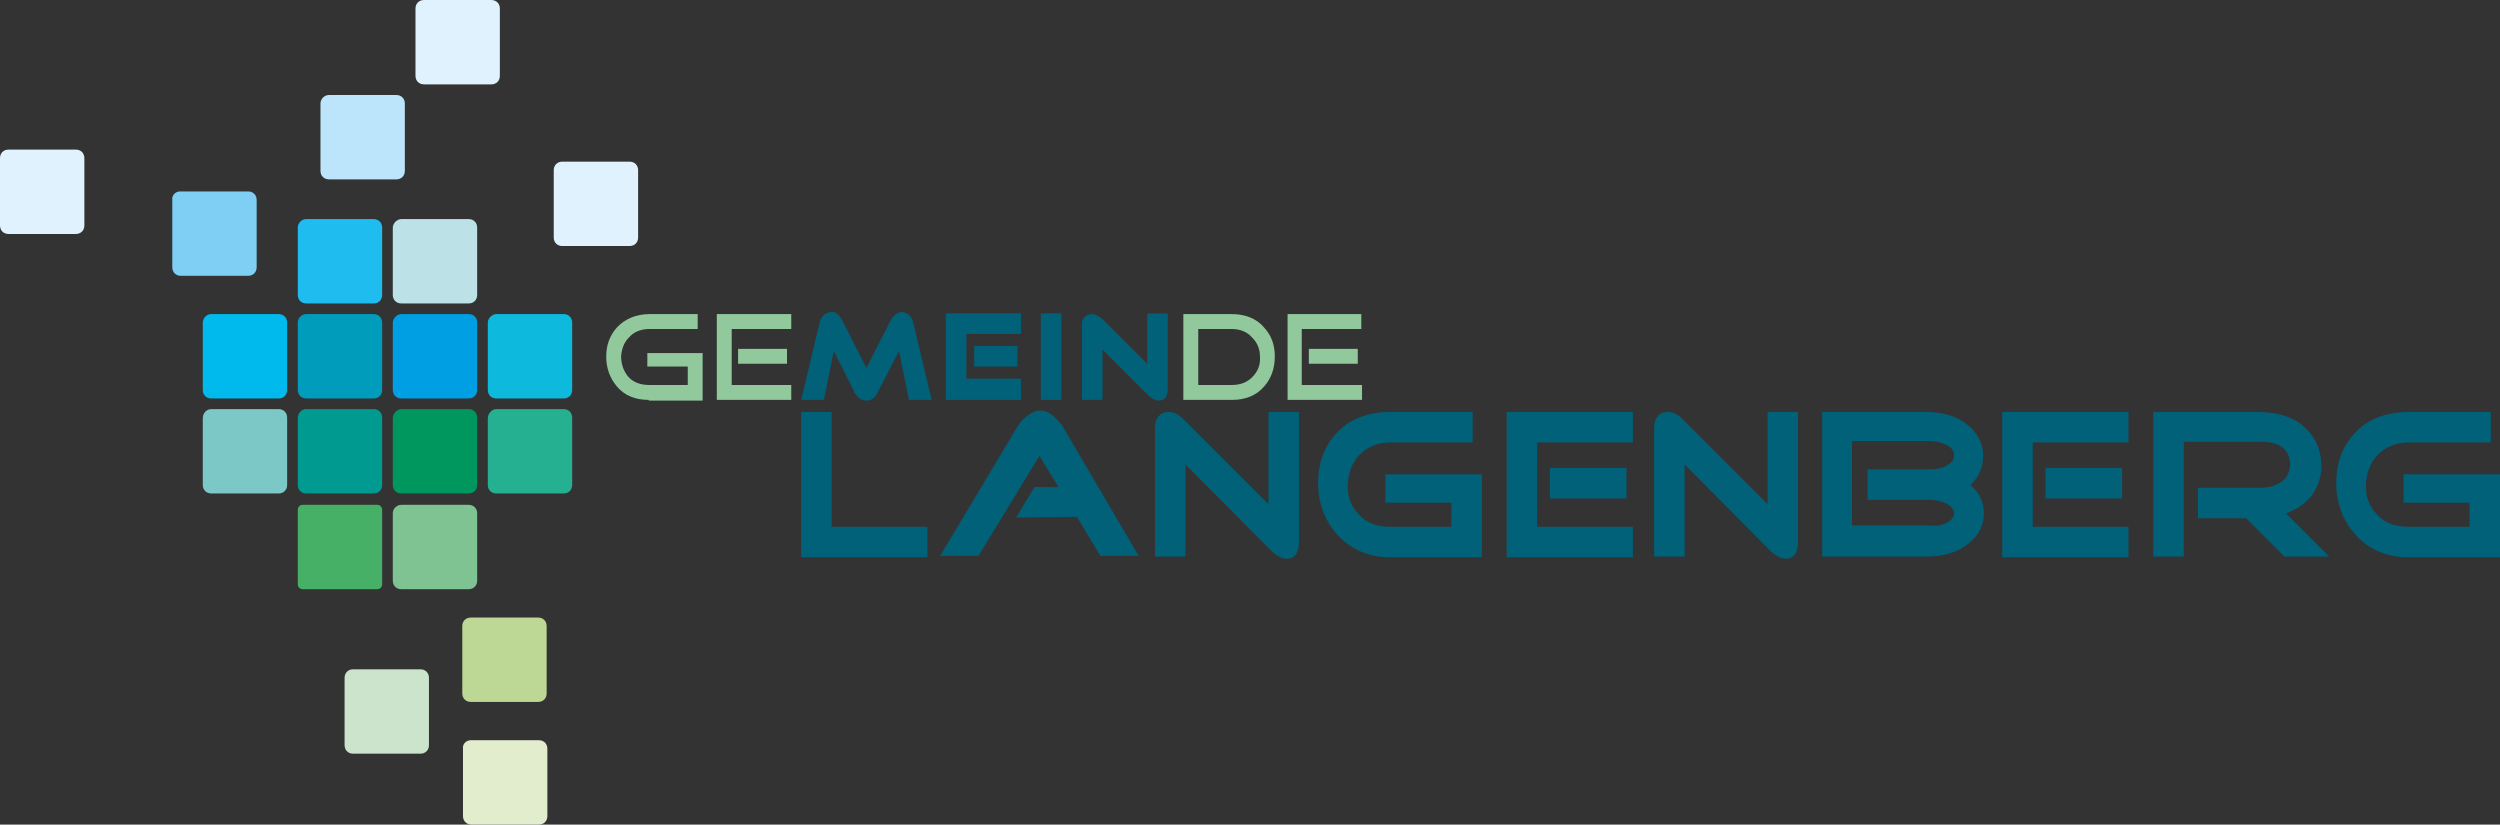 <?xml version="1.0" encoding="utf-8" standalone="no"?><!-- Generator: Adobe Illustrator 22.0.0, SVG Export Plug-In . SVG Version: 6.00 Build 0)  --><svg xmlns="http://www.w3.org/2000/svg" xmlns:xlink="http://www.w3.org/1999/xlink" id="Ebene_1" style="enable-background:new 0 0 352.6 116.3;" version="1.1" viewBox="0 0 352.6 116.3" x="0px" xml:space="preserve" y="0px">
<rect x="0" y="0" width="352.6" height="116.3" fill="#333333" stroke="none"/>
<style type="text/css">
	.st0{fill:#DFF2FD;}
	.st1{fill:#00BAEE;}
	.st2{fill:#7CC8C7;}
	.st3{fill:#7FCFF5;}
	.st4{fill:#1EBCEF;}
	.st5{fill:#009A91;}
	.st6{fill:#46B066;}
	.st7{fill:#BCE1E7;}
	.st8{fill:#009FE3;}
	.st9{fill:#00975F;}
	.st10{fill:#7FC393;}
	.st11{fill:#BCE4FA;}
	.st12{fill:#0DB9DD;}
	.st13{fill:#25B092;}
	.st14{fill:#BCD894;}
	.st15{fill:#CCE4CC;}
	.st16{fill:#E2EDCE;}
	.st17{fill:#009CBC;}
	.st18{fill:#006179;}
	.st19{fill-rule:evenodd;clip-rule:evenodd;fill:#006179;}
	.st20{fill:#91C99C;}
	.st21{fill-rule:evenodd;clip-rule:evenodd;fill:#91C99C;}
</style>
<g>
	<path class="st0" d="M1.2,21.1h9.5c0.7,0,1.2,0.5,1.2,1.2v9.5c0,0.7-0.5,1.2-1.2,1.2H1.2C0.5,33,0,32.5,0,31.8v-9.5   C0,21.6,0.5,21.1,1.2,21.1L1.2,21.1z"/>
	<path class="st1" d="M29.8,44.3h9.5c0.7,0,1.2,0.5,1.2,1.2v9.5c0,0.7-0.5,1.2-1.2,1.2h-9.5c-0.7,0-1.2-0.5-1.2-1.2v-9.5   C28.6,44.9,29.1,44.3,29.8,44.3L29.8,44.3z"/>
	<path class="st2" d="M29.8,57.7h9.5c0.7,0,1.2,0.5,1.2,1.2v9.5c0,0.7-0.5,1.2-1.2,1.2h-9.5c-0.7,0-1.2-0.5-1.2-1.2V59   C28.6,58.3,29.1,57.7,29.8,57.7L29.8,57.7z"/>
	<path class="st3" d="M25.4,27H35c0.7,0,1.2,0.5,1.2,1.2v9.5c0,0.7-0.5,1.2-1.2,1.2h-9.5c-0.7,0-1.2-0.5-1.2-1.2v-9.5   C24.2,27.5,24.8,27,25.4,27L25.4,27z"/>
	<path class="st4" d="M43.2,30.9h9.5c0.7,0,1.2,0.5,1.2,1.2v9.5c0,0.7-0.5,1.2-1.2,1.2h-9.5c-0.7,0-1.2-0.5-1.2-1.2v-9.5   C42,31.5,42.5,30.9,43.2,30.9L43.2,30.9z"/>
	<path class="st5" d="M43.2,57.7h9.5c0.7,0,1.2,0.5,1.2,1.2v9.5c0,0.7-0.5,1.2-1.2,1.2h-9.5c-0.7,0-1.2-0.5-1.2-1.2V59   C42,58.3,42.5,57.7,43.2,57.7L43.2,57.7z"/>
	<path class="st6" d="M42.7,71.2h10.5c0.4,0,0.7,0.3,0.7,0.7v10.5c0,0.4-0.3,0.7-0.7,0.7H42.7c-0.4,0-0.7-0.3-0.7-0.7V71.9   C42,71.5,42.3,71.2,42.7,71.2L42.7,71.2z"/>
	<path class="st7" d="M56.6,30.9h9.5c0.7,0,1.2,0.5,1.2,1.2v9.5c0,0.7-0.5,1.2-1.2,1.2h-9.5c-0.7,0-1.2-0.5-1.2-1.2v-9.5   C55.4,31.5,56,30.9,56.6,30.9L56.6,30.9z"/>
	<path class="st8" d="M56.6,44.3h9.5c0.7,0,1.2,0.5,1.2,1.2v9.5c0,0.7-0.5,1.2-1.2,1.2h-9.5c-0.7,0-1.2-0.5-1.2-1.2v-9.5   C55.4,44.9,56,44.3,56.6,44.3L56.6,44.3z"/>
	<path class="st9" d="M56.6,57.7h9.5c0.7,0,1.2,0.5,1.2,1.2v9.5c0,0.7-0.5,1.2-1.2,1.2h-9.5c-0.7,0-1.2-0.5-1.2-1.2V59   C55.4,58.3,56,57.7,56.6,57.7L56.6,57.7z"/>
	<path class="st10" d="M56.6,71.2h9.5c0.7,0,1.2,0.5,1.2,1.2v9.5c0,0.7-0.5,1.2-1.2,1.2h-9.5c-0.7,0-1.2-0.5-1.2-1.2v-9.5   C55.4,71.7,56,71.2,56.6,71.2L56.6,71.2z"/>
	<path class="st11" d="M46.4,13.4h9.5c0.7,0,1.2,0.5,1.2,1.2v9.5c0,0.7-0.5,1.2-1.2,1.2h-9.5c-0.7,0-1.2-0.5-1.2-1.2v-9.5   C45.2,14,45.7,13.4,46.4,13.4L46.4,13.4z"/>
	<path class="st12" d="M70,44.3h9.5c0.7,0,1.2,0.5,1.2,1.2v9.5c0,0.7-0.5,1.2-1.2,1.2H70c-0.7,0-1.2-0.5-1.2-1.2v-9.5   C68.8,44.9,69.4,44.3,70,44.3L70,44.3z"/>
	<path class="st13" d="M70,57.7h9.5c0.7,0,1.2,0.5,1.2,1.2v9.5c0,0.7-0.5,1.2-1.2,1.2H70c-0.7,0-1.2-0.5-1.2-1.2V59   C68.8,58.3,69.4,57.7,70,57.7L70,57.7z"/>
	<path class="st14" d="M66.4,87.1h9.5c0.7,0,1.2,0.5,1.2,1.2v9.5c0,0.7-0.5,1.2-1.2,1.2h-9.5c-0.7,0-1.2-0.5-1.2-1.2v-9.5   C65.2,87.6,65.7,87.1,66.4,87.1L66.4,87.1z"/>
	<path class="st15" d="M49.8,94.4h9.5c0.7,0,1.2,0.5,1.2,1.2v9.5c0,0.7-0.5,1.2-1.2,1.2h-9.5c-0.7,0-1.2-0.5-1.2-1.2v-9.5   C48.6,94.9,49.1,94.4,49.8,94.4L49.8,94.4z"/>
	<path class="st16" d="M66.4,104.4H76c0.7,0,1.2,0.5,1.2,1.2v9.5c0,0.7-0.5,1.2-1.2,1.2h-9.5c-0.7,0-1.2-0.5-1.2-1.2v-9.5   C65.2,104.9,65.8,104.4,66.4,104.4L66.4,104.4z"/>
	<path class="st0" d="M59.8,0h9.5c0.7,0,1.2,0.5,1.2,1.2v9.5c0,0.7-0.5,1.2-1.2,1.2h-9.5c-0.7,0-1.2-0.5-1.2-1.2V1.2   C58.6,0.5,59.1,0,59.8,0L59.8,0z"/>
	<path class="st17" d="M43.2,44.3h9.5c0.7,0,1.2,0.5,1.2,1.2v9.5c0,0.7-0.5,1.2-1.2,1.2h-9.5c-0.7,0-1.2-0.5-1.2-1.2v-9.5   C42,44.9,42.5,44.3,43.2,44.3L43.2,44.3z"/>
	<path class="st0" d="M79.3,22.8h9.5c0.7,0,1.2,0.5,1.2,1.2v9.5c0,0.7-0.5,1.2-1.2,1.2h-9.5c-0.7,0-1.2-0.5-1.2-1.2V24   C78.1,23.3,78.6,22.8,79.3,22.8L79.3,22.8z"/>
	<path class="st18" d="M117.6,49.5l-1.4,6.9H113l2.6-10.9c0.2-0.8,0.7-1.4,1.6-1.5c0.8-0.1,1.3,0.6,1.7,1.4l3.3,6.5l3.3-6.5   c0.4-0.8,1-1.4,1.7-1.4c0.9,0.1,1.4,0.6,1.6,1.5l2.6,10.9h-3.2l-1.4-6.9l-3.1,6c-0.3,0.6-0.8,1-1.5,1c-0.7,0-1.2-0.4-1.6-1   L117.6,49.5L117.6,49.5z"/>
	<path class="st19" d="M143.5,51.7h-6.1v-2.9h6.1V51.7L143.5,51.7z M144,53.5v2.9h-10.6V44.2H144v2.9h-7.7v6.3H144L144,53.5z"/>
	<polygon class="st18" points="146.8,44.2 149.7,44.2 149.7,56.4 146.8,56.4 146.8,44.2  "/>
	<path class="st18" d="M155.5,49.3v7.1h-2.9V45.7c0-0.4,0.1-0.8,0.4-1c0.3-0.3,0.6-0.4,1-0.4c0.5,0,1,0.3,1.5,0.7l6.3,6.3v-7.1h2.9   v10.7c0,0.8-0.3,1.6-1.2,1.6c-0.6,0-1.1-0.3-1.6-0.8L155.5,49.3L155.5,49.3z"/>
	<path class="st20" d="M91.5,56.4c-1.9,0-3.4-0.6-4.5-1.9c-1-1.2-1.5-2.6-1.5-4.2c0-1.6,0.5-3,1.5-4.1c1.1-1.2,2.7-1.9,4.6-1.9h6.8   v2.1h-6.8c-1.2,0-2.2,0.4-2.9,1.2c-0.7,0.7-1,1.6-1.1,2.6c0,1.1,0.3,2,0.9,2.8c0.7,0.9,1.8,1.3,3.1,1.3H97v-2.6h-5.7v-1.9h7.8v6.7   H91.5L91.5,56.4z"/>
	<path class="st21" d="M111,49.2v2.1h-6.9v-2.1H111L111,49.2z M103.2,54.3h8.4v2.1h-10.5V44.3h10.5v2.1h-8.4V54.3L103.2,54.3z"/>
	<path class="st21" d="M169,46.4v7.9h4.7c1.3,0,2.3-0.4,3.1-1.3c0.7-0.8,1-1.7,0.9-2.8c0-1-0.4-1.9-1.1-2.6   c-0.7-0.8-1.7-1.2-2.9-1.2H169L169,46.4z M166.9,56.4V44.3h6.8c1.9,0,3.5,0.6,4.6,1.9c1,1.1,1.5,2.4,1.5,4.1c0,1.6-0.5,3.1-1.5,4.2   c-1.1,1.3-2.7,1.9-4.5,1.9H166.9L166.9,56.4z"/>
	<path class="st21" d="M191.5,49.2v2.1h-6.9v-2.1H191.5L191.5,49.2z M183.7,54.3h8.4v2.1h-10.5V44.3H192v2.1h-8.4V54.3L183.7,54.3z"/>
	<polygon class="st18" points="113,58.1 117.3,58.1 117.3,74.3 130.8,74.3 130.8,78.6 113,78.6 113,58.1  "/>
	<path class="st18" d="M143.3,73l2.6-4.3h3.4l-2.7-4.4l-8.6,14.1h-5.4l11-18.4c0.4-0.6,0.9-1.1,1.5-1.5c0.5-0.3,1-0.6,1.5-0.6   c0.5,0,1.1,0.1,1.6,0.5c0.6,0.4,1.1,1,1.6,1.6l10.8,18.4h-5.4l-3.3-5.5L143.3,73L143.3,73z"/>
	<path class="st18" d="M167.2,65.5l0,13h-4.3V60.2c0-0.6,0.2-1.1,0.5-1.5c0.4-0.4,0.8-0.6,1.4-0.6c0.8,0,1.5,0.4,2.2,1.1l11.9,11.9   v-13h4.3v18.4c0,1.3-0.5,2.3-1.7,2.3c-0.8,0-1.6-0.5-2.4-1.3L167.2,65.5L167.2,65.5z"/>
	<path class="st18" d="M188.5,75.3c-1.7-2-2.6-4.4-2.6-7.2c0-2.7,0.8-5,2.5-6.9c1.9-2.1,4.5-3.1,7.8-3.1h11.5v4.3h-11.5   c-1.9,0-3.3,0.6-4.5,1.8c-1,1.1-1.5,2.4-1.6,4c-0.1,1.7,0.4,3.1,1.4,4.2c1.1,1.3,2.6,1.9,4.6,1.9h8.6v-3.4h-9.3v-4h13.6v11.7h-12.9   C193,78.6,190.5,77.5,188.5,75.3L188.5,75.3z"/>
	<path class="st19" d="M229.4,70.3h-10.8v-4.3h10.8V70.3L229.4,70.3z M230.3,74.3v4.3h-17.8V58.1h17.8v4.3h-13.5v11.9H230.3   L230.3,74.3z"/>
	<path class="st18" d="M237.6,65.5v13h-4.3V60.2c0-0.6,0.2-1.1,0.5-1.5c0.4-0.4,0.8-0.6,1.4-0.6c0.8,0,1.5,0.4,2.2,1.1l11.9,11.9   v-13h4.3v18.4c0,1.3-0.5,2.3-1.7,2.3c-0.8,0-1.6-0.5-2.4-1.3L237.6,65.5L237.6,65.5z"/>
	<path class="st19" d="M279.8,72.4c0,1.7-0.7,3.1-2.1,4.2c-1.5,1.3-3.6,1.9-6.1,1.9H257V58.1h14.5c2.5,0,4.6,0.6,6.1,1.9   c1.4,1.2,2.1,2.6,2.1,4.3c0,1.6-0.6,3-1.8,4.1C279.2,69.5,279.8,70.8,279.8,72.4L279.8,72.4z M274.8,73.6c0.6-0.4,0.8-0.8,0.8-1.2   c0-0.4-0.2-0.8-0.8-1.2c-0.6-0.4-1.5-0.7-2.7-0.7h-8.7v-4.3h8.7c1.2,0,2.1-0.2,2.7-0.7c0.6-0.4,0.8-0.8,0.8-1.3   c0-0.5-0.2-0.9-0.8-1.3c-0.7-0.4-1.6-0.7-2.8-0.7h-10.8v11.9h10.8C273.3,74.3,274.2,74,274.8,73.6L274.8,73.6z"/>
	<path class="st19" d="M299.3,70.3h-10.8v-4.3h10.8V70.3L299.3,70.3z M300.2,74.3v4.3h-17.8V58.1h17.8v4.3h-13.5v11.9H300.2   L300.2,74.3z"/>
	<path class="st18" d="M322.3,78.6l-5.5-5.5l-6.8,0v-4.3h8.7c1.5,0,2.6-0.4,3.4-1.1c0.6-0.6,0.9-1.4,0.9-2.3c-0.1-2-1.4-3.1-4.2-3.1   H308v16.2h-4.3V58.1h14.5c3,0,5.4,0.7,7,2.3c1.4,1.3,2.1,3,2.2,5c0.1,1.6-0.4,3.1-1.3,4.4c-0.9,1.2-2.2,2.1-3.7,2.6l6.1,6.1H322.3   L322.3,78.6z"/>
	<path class="st18" d="M332.1,75.3c-1.7-2-2.6-4.4-2.6-7.2c0-2.7,0.8-5,2.5-6.9c1.9-2.1,4.5-3.1,7.8-3.1h11.5v4.3h-11.5   c-1.9,0-3.3,0.6-4.5,1.8c-1,1.1-1.5,2.4-1.6,4c-0.1,1.7,0.4,3.1,1.4,4.2c1.1,1.3,2.6,1.9,4.6,1.9h8.6v-3.4h-9.3v-4h13.6v11.7h-12.9   C336.6,78.6,334,77.5,332.1,75.3L332.1,75.3z"/>
</g>
</svg>